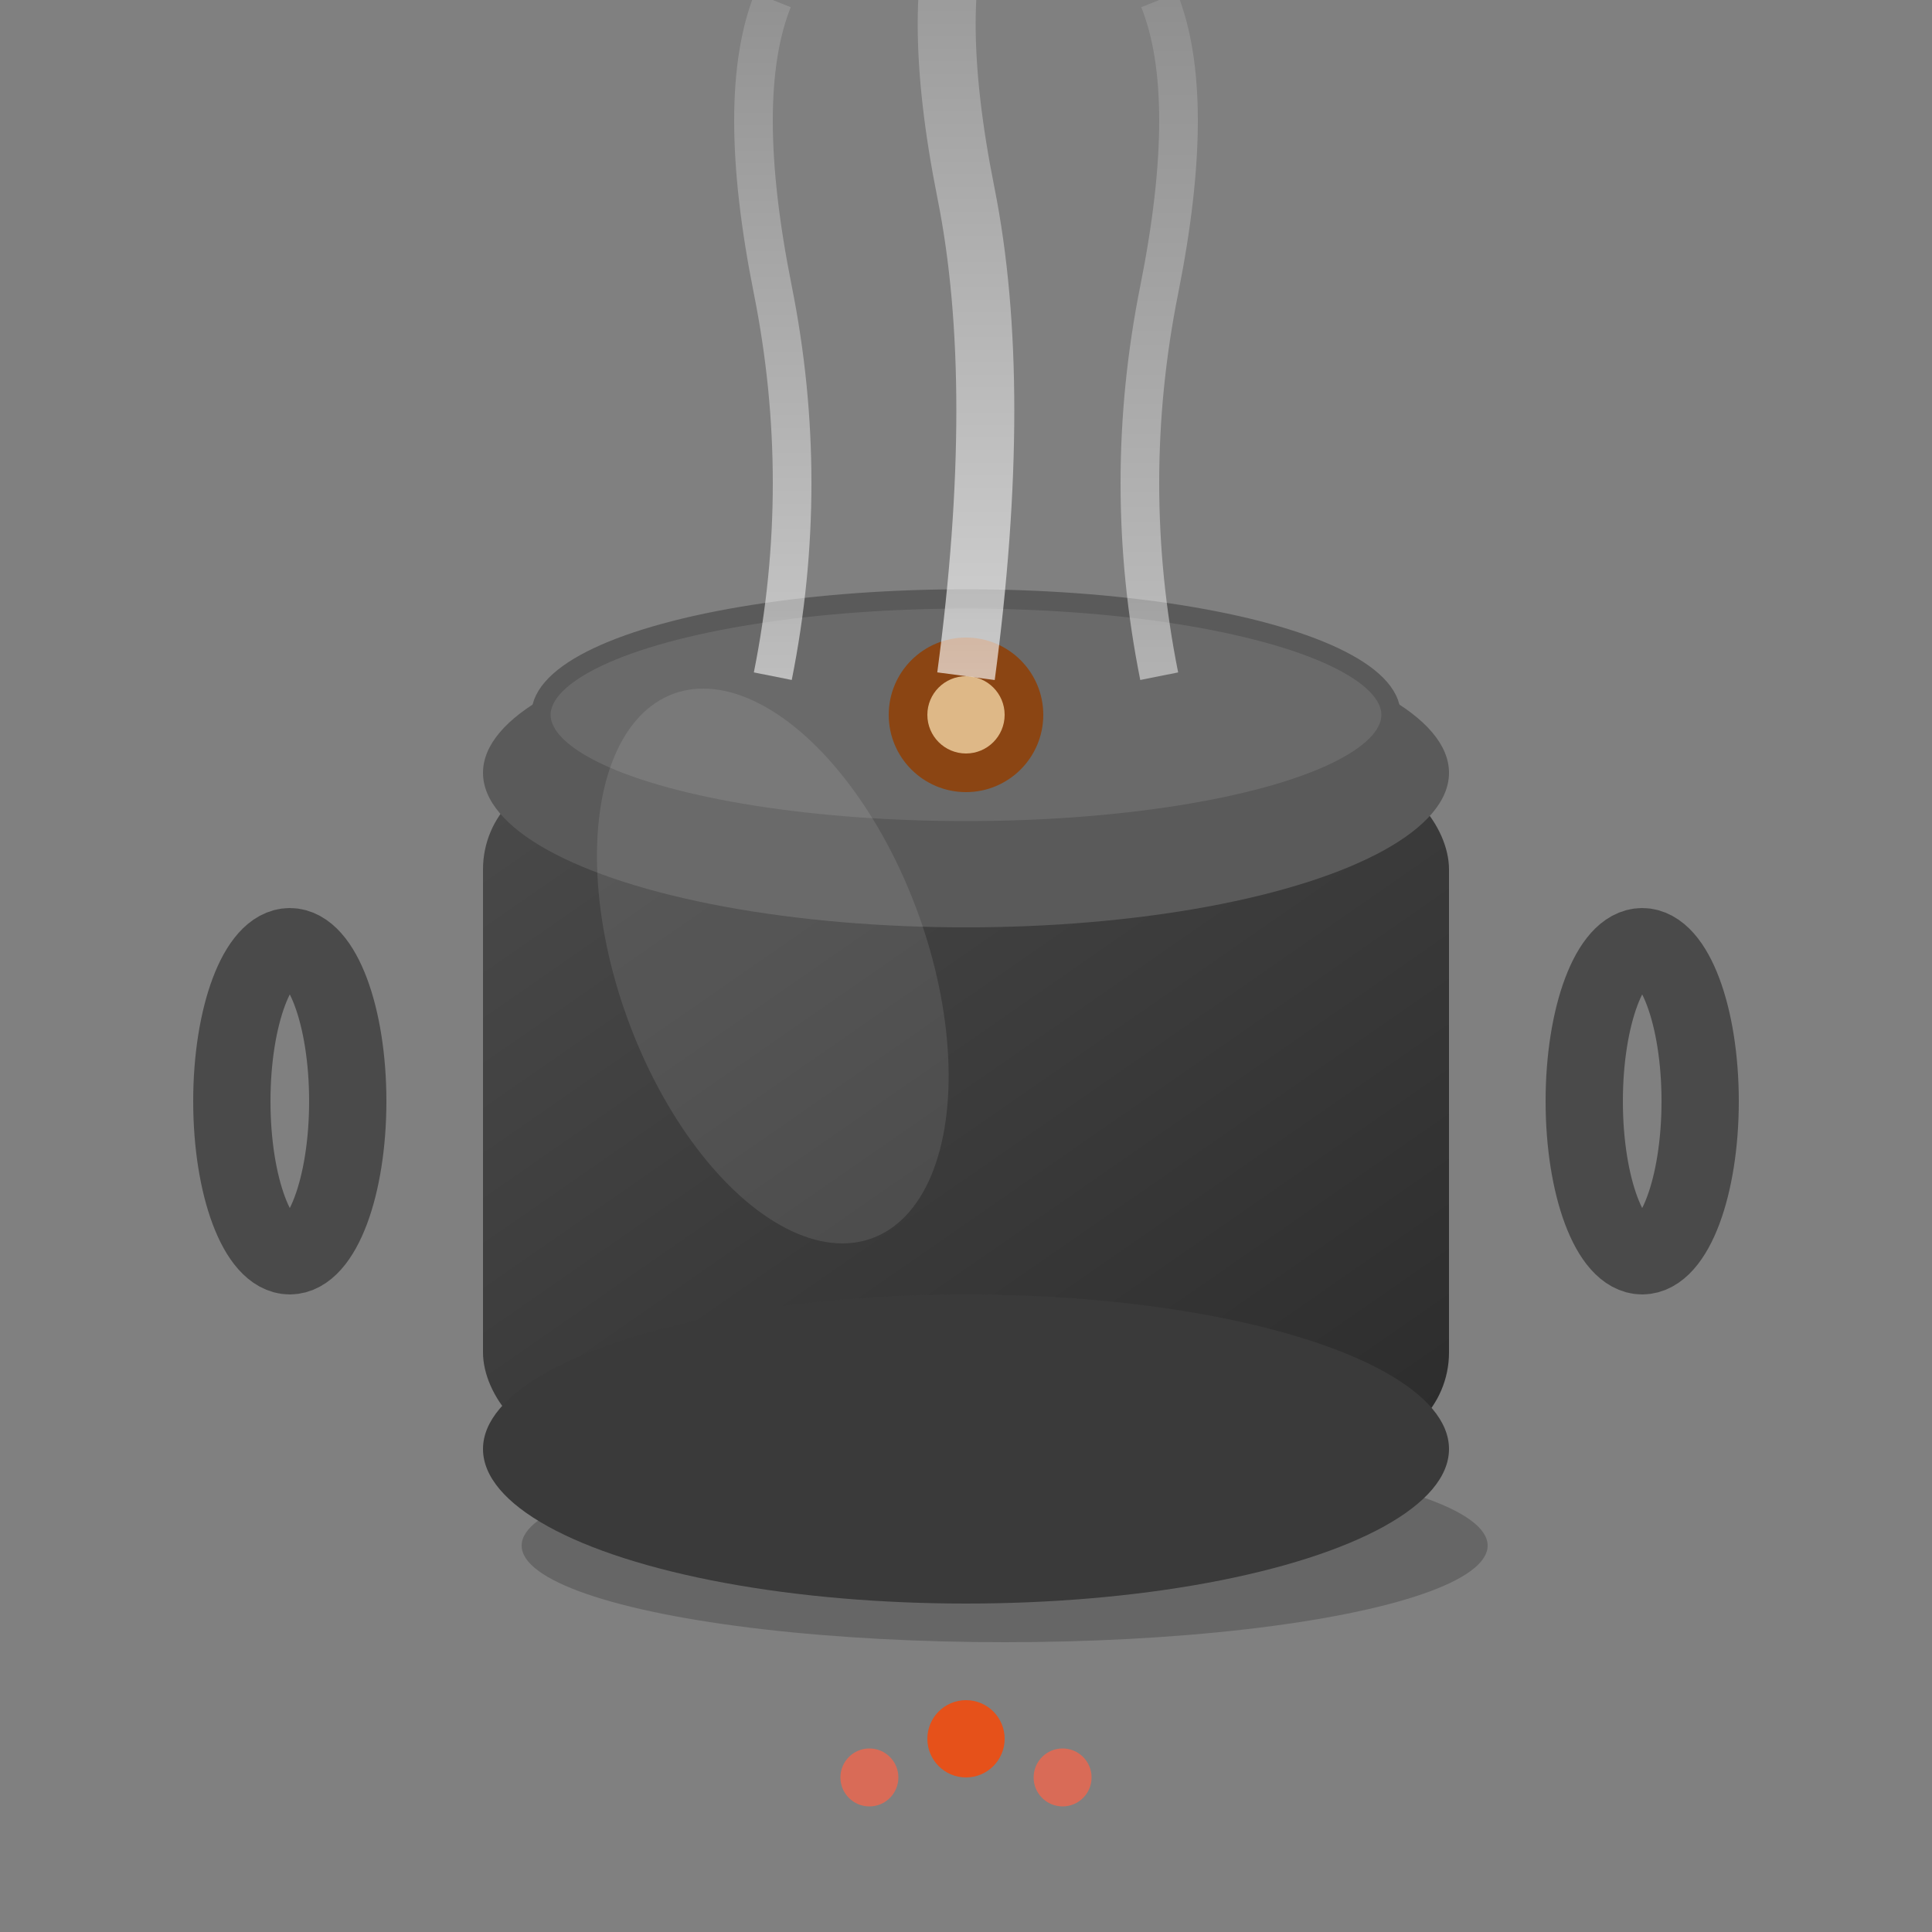 <svg xmlns="http://www.w3.org/2000/svg" viewBox="0 0 100 100" width="100" height="100">
  <rect x="0" y="0" width="100" height="100" fill="#808080" stroke="none"/>
  <defs>
    <linearGradient id="potGradient" x1="0%" y1="0%" x2="100%" y2="100%">
      <stop offset="0%" style="stop-color:#4a4a4a;stop-opacity:1" />
      <stop offset="100%" style="stop-color:#2c2c2c;stop-opacity:1" />
    </linearGradient>
    <linearGradient id="steamGradient" x1="0%" y1="100%" x2="0%" y2="0%">
      <stop offset="0%" style="stop-color:#ffffff;stop-opacity:0.8" />
      <stop offset="100%" style="stop-color:#ffffff;stop-opacity:0.2" />
    </linearGradient>
  </defs>
  
  <!-- Pot Shadow -->
  <ellipse cx="52" cy="80" rx="25" ry="5" fill="#000" opacity="0.2"/>
  
  <!-- Main Pot Body -->
  <rect x="25" y="40" width="50" height="35" rx="5" fill="url(#potGradient)"/>
  <ellipse cx="50" cy="40" rx="25" ry="8" fill="#5a5a5a"/>
  <ellipse cx="50" cy="75" rx="25" ry="8" fill="#3a3a3a"/>
  
  <!-- Pot Handles -->
  <ellipse cx="15" cy="57" rx="3" ry="8" fill="none" stroke="#4a4a4a" stroke-width="4"/>
  <ellipse cx="85" cy="57" rx="3" ry="8" fill="none" stroke="#4a4a4a" stroke-width="4"/>
  
  <!-- Pot Lid -->
  <ellipse cx="50" cy="37" rx="22" ry="6" fill="#6a6a6a" stroke="#5a5a5a" stroke-width="1"/>
  <circle cx="50" cy="37" r="4" fill="#8b4513"/>
  <circle cx="50" cy="37" r="2" fill="#deb887"/>
  
  <!-- Steam Rising -->
  <path d="M40 35 Q42 25 40 15 Q38 5 40 0" fill="none" stroke="url(#steamGradient)" stroke-width="2" opacity="0.7"/>
  <path d="M50 35 Q52 20 50 10 Q48 0 50 -5" fill="none" stroke="url(#steamGradient)" stroke-width="3" opacity="0.8"/>
  <path d="M60 35 Q58 25 60 15 Q62 5 60 0" fill="none" stroke="url(#steamGradient)" stroke-width="2" opacity="0.6"/>
  
  <!-- Pot Reflection/Highlight -->
  <ellipse cx="40" cy="50" rx="8" ry="15" fill="#ffffff" opacity="0.1" transform="rotate(-20 40 50)"/>
  
  <!-- Heat Indicator -->
  <circle cx="50" cy="90" r="2" fill="#ff4500" opacity="0.8"/>
  <circle cx="45" cy="92" r="1.5" fill="#ff6347" opacity="0.7"/>
  <circle cx="55" cy="92" r="1.5" fill="#ff6347" opacity="0.7"/>
</svg>
